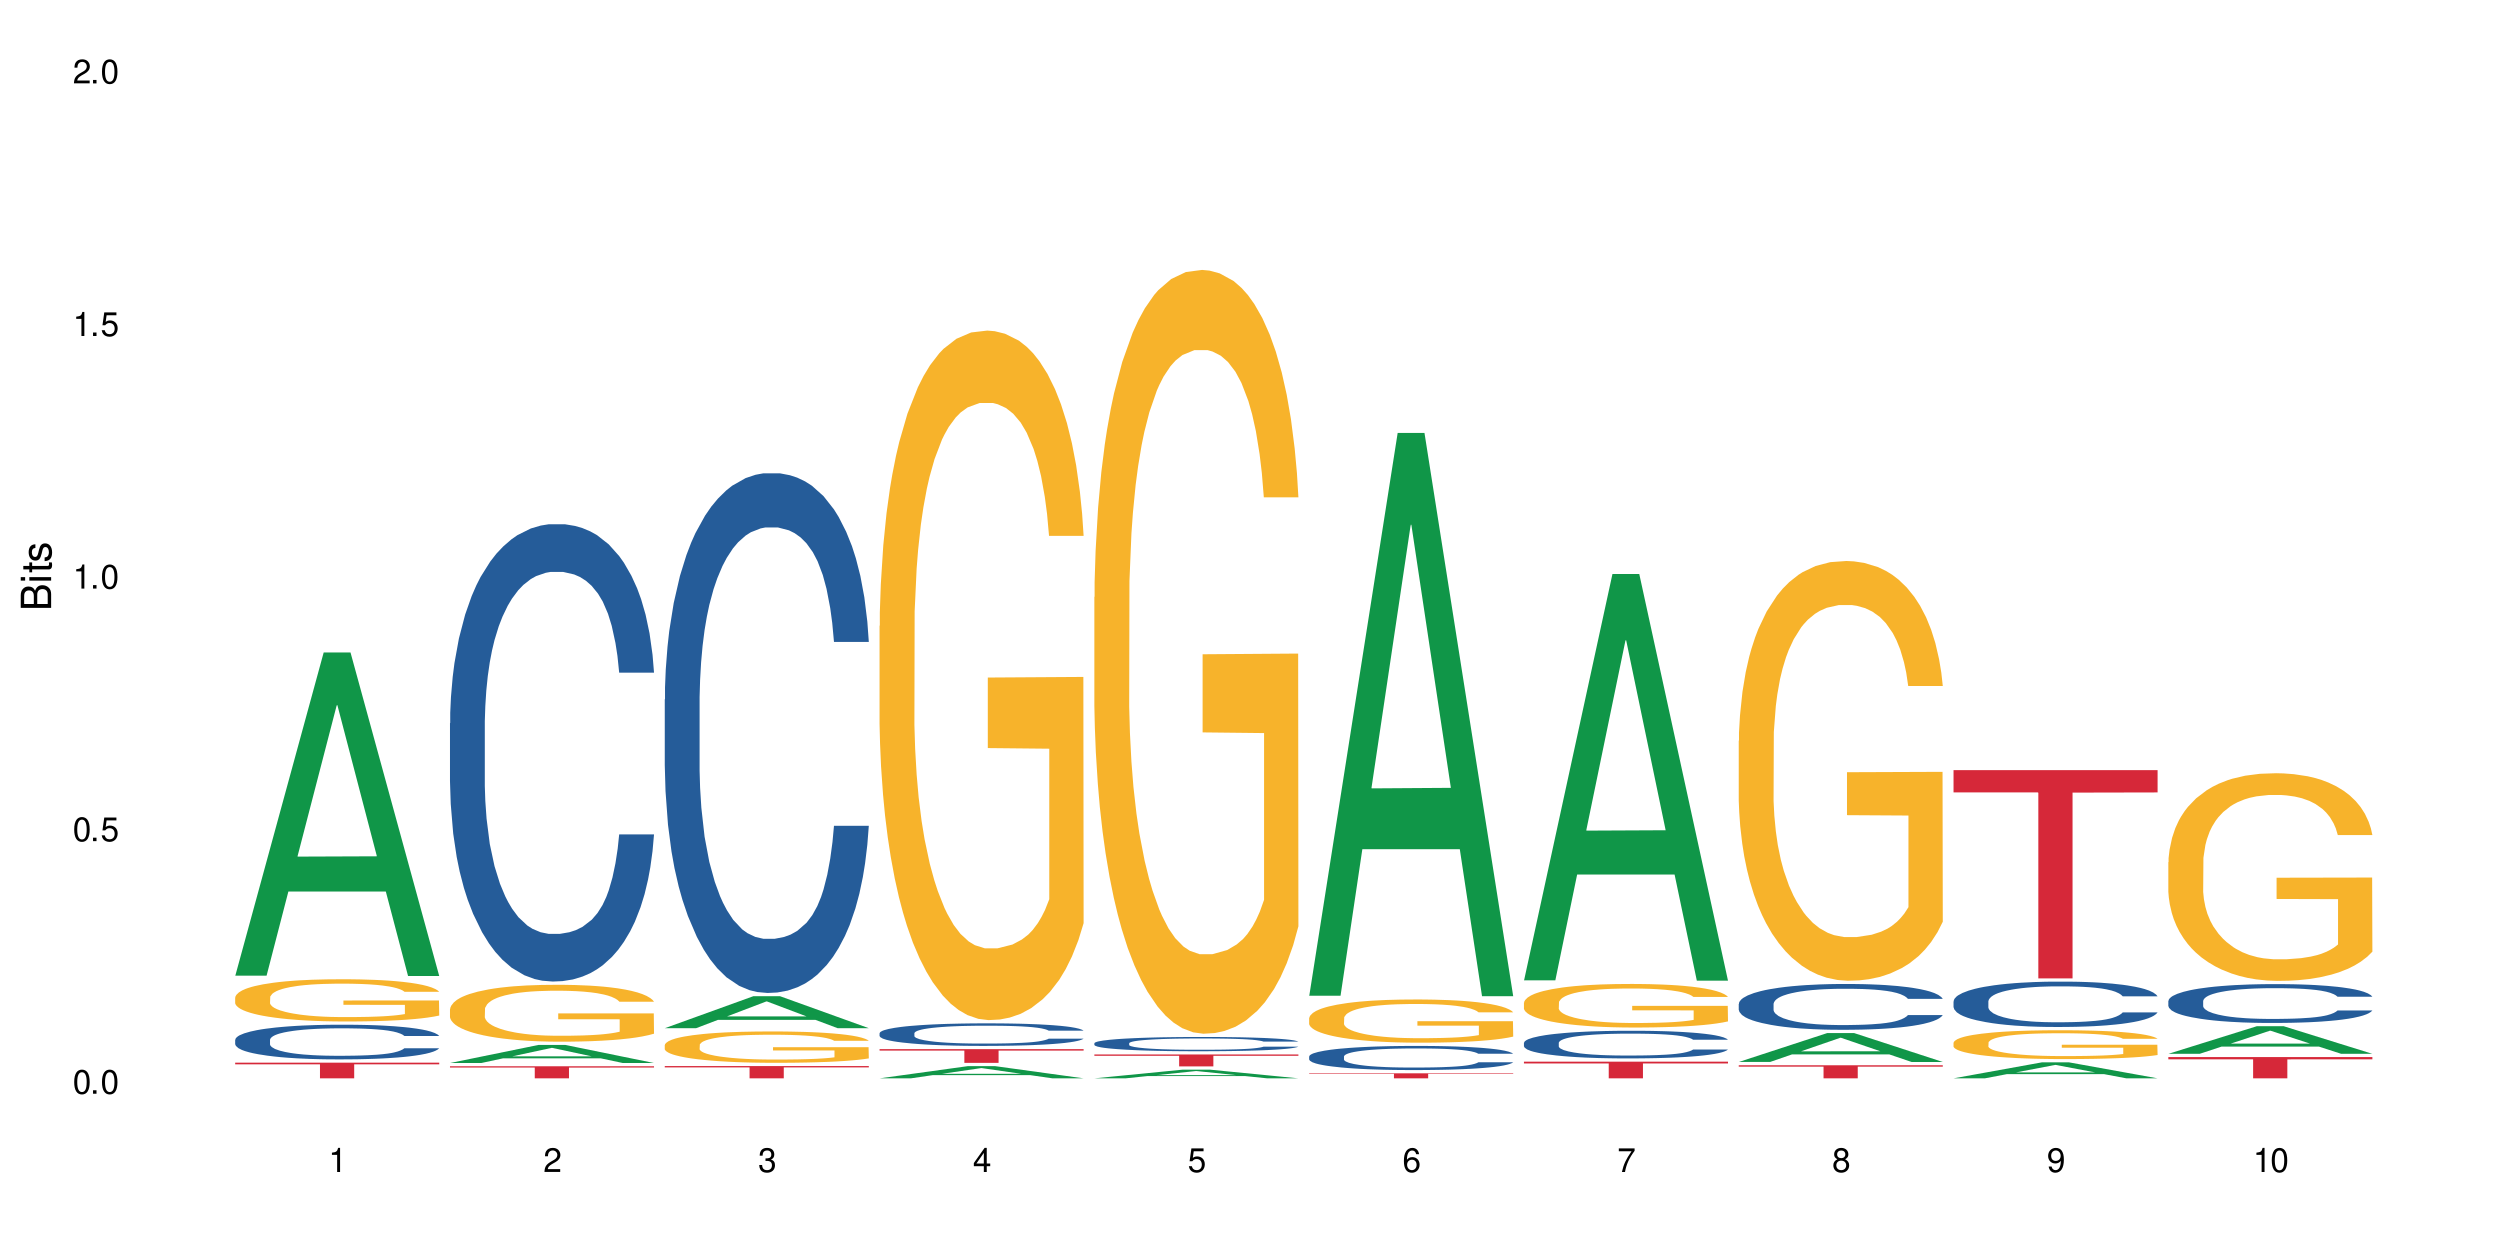 <?xml version="1.0" encoding="UTF-8"?>
<svg xmlns="http://www.w3.org/2000/svg" xmlns:xlink="http://www.w3.org/1999/xlink" width="720" height="360" viewBox="0 0 720 360">
<defs>
<g>
<g id="glyph-0-0">
</g>
<g id="glyph-0-1">
<path d="M 2.641 -6.938 C 2 -6.938 1.422 -6.656 1.078 -6.172 C 0.641 -5.562 0.406 -4.641 0.406 -3.359 C 0.406 -1.016 1.188 0.219 2.641 0.219 C 4.078 0.219 4.859 -1.016 4.859 -3.297 C 4.859 -4.641 4.656 -5.547 4.203 -6.172 C 3.844 -6.656 3.281 -6.938 2.641 -6.938 Z M 2.641 -6.188 C 3.547 -6.188 4 -5.25 4 -3.375 C 4 -1.406 3.562 -0.484 2.625 -0.484 C 1.734 -0.484 1.281 -1.438 1.281 -3.344 C 1.281 -5.25 1.734 -6.188 2.641 -6.188 Z M 2.641 -6.188 "/>
</g>
<g id="glyph-0-2">
<path d="M 1.828 -1 L 0.828 -1 L 0.828 0 L 1.828 0 Z M 1.828 -1 "/>
</g>
<g id="glyph-0-3">
<path d="M 4.562 -6.797 L 1.062 -6.797 L 0.547 -3.094 L 1.328 -3.094 C 1.719 -3.562 2.047 -3.734 2.578 -3.734 C 3.484 -3.734 4.062 -3.109 4.062 -2.094 C 4.062 -1.125 3.484 -0.531 2.578 -0.531 C 1.828 -0.531 1.375 -0.906 1.188 -1.672 L 0.328 -1.672 C 0.453 -1.109 0.547 -0.844 0.75 -0.594 C 1.125 -0.078 1.828 0.219 2.594 0.219 C 3.969 0.219 4.922 -0.781 4.922 -2.219 C 4.922 -3.562 4.031 -4.484 2.719 -4.484 C 2.25 -4.484 1.859 -4.359 1.469 -4.062 L 1.734 -5.969 L 4.562 -5.969 Z M 4.562 -6.797 "/>
</g>
<g id="glyph-0-4">
<path d="M 2.484 -4.938 L 2.484 0 L 3.328 0 L 3.328 -6.938 L 2.766 -6.938 C 2.469 -5.875 2.281 -5.734 0.984 -5.562 L 0.984 -4.938 Z M 2.484 -4.938 "/>
</g>
<g id="glyph-0-5">
<path d="M 4.859 -0.828 L 1.281 -0.828 C 1.359 -1.406 1.672 -1.781 2.5 -2.281 L 3.469 -2.828 C 4.406 -3.344 4.906 -4.062 4.906 -4.906 C 4.906 -5.484 4.672 -6.031 4.266 -6.406 C 3.859 -6.766 3.375 -6.938 2.719 -6.938 C 1.859 -6.938 1.219 -6.625 0.844 -6.031 C 0.609 -5.672 0.5 -5.234 0.484 -4.531 L 1.328 -4.531 C 1.359 -5.016 1.406 -5.281 1.531 -5.516 C 1.75 -5.938 2.188 -6.203 2.703 -6.203 C 3.469 -6.203 4.031 -5.641 4.031 -4.891 C 4.031 -4.344 3.719 -3.859 3.125 -3.516 L 2.234 -3 C 0.812 -2.172 0.406 -1.531 0.328 -0.016 L 4.859 -0.016 Z M 4.859 -0.828 "/>
</g>
<g id="glyph-0-6">
<path d="M 2.125 -3.188 L 2.578 -3.188 C 3.5 -3.188 3.984 -2.766 3.984 -1.922 C 3.984 -1.062 3.469 -0.531 2.594 -0.531 C 1.656 -0.531 1.203 -1 1.156 -2.016 L 0.312 -2.016 C 0.344 -1.453 0.438 -1.094 0.609 -0.781 C 0.953 -0.109 1.625 0.219 2.547 0.219 C 3.953 0.219 4.859 -0.625 4.859 -1.938 C 4.859 -2.828 4.516 -3.297 3.703 -3.594 C 4.344 -3.844 4.656 -4.328 4.656 -5.031 C 4.656 -6.219 3.875 -6.938 2.578 -6.938 C 1.203 -6.938 0.484 -6.172 0.453 -4.703 L 1.297 -4.703 C 1.312 -5.125 1.344 -5.359 1.453 -5.578 C 1.641 -5.969 2.062 -6.203 2.594 -6.203 C 3.344 -6.203 3.797 -5.75 3.797 -5 C 3.797 -4.516 3.609 -4.219 3.25 -4.047 C 3.016 -3.953 2.703 -3.922 2.125 -3.906 Z M 2.125 -3.188 "/>
</g>
<g id="glyph-0-7">
<path d="M 3.141 -1.672 L 3.141 0 L 3.984 0 L 3.984 -1.672 L 4.984 -1.672 L 4.984 -2.438 L 3.984 -2.438 L 3.984 -6.938 L 3.359 -6.938 L 0.266 -2.578 L 0.266 -1.672 Z M 3.141 -2.438 L 1 -2.438 L 3.141 -5.5 Z M 3.141 -2.438 "/>
</g>
<g id="glyph-0-8">
<path d="M 4.781 -5.125 C 4.609 -6.266 3.891 -6.938 2.844 -6.938 C 2.094 -6.938 1.422 -6.578 1.031 -5.953 C 0.594 -5.266 0.406 -4.422 0.406 -3.172 C 0.406 -2 0.578 -1.25 0.984 -0.641 C 1.359 -0.078 1.953 0.219 2.703 0.219 C 3.984 0.219 4.922 -0.75 4.922 -2.094 C 4.922 -3.375 4.062 -4.281 2.844 -4.281 C 2.172 -4.281 1.641 -4.031 1.281 -3.516 C 1.281 -5.234 1.828 -6.188 2.797 -6.188 C 3.391 -6.188 3.797 -5.797 3.938 -5.125 Z M 2.734 -3.531 C 3.547 -3.531 4.062 -2.953 4.062 -2.031 C 4.062 -1.156 3.484 -0.531 2.703 -0.531 C 1.922 -0.531 1.328 -1.188 1.328 -2.078 C 1.328 -2.938 1.906 -3.531 2.734 -3.531 Z M 2.734 -3.531 "/>
</g>
<g id="glyph-0-9">
<path d="M 4.984 -6.797 L 0.438 -6.797 L 0.438 -5.969 L 4.109 -5.969 C 2.5 -3.656 1.828 -2.234 1.328 0 L 2.219 0 C 2.594 -2.172 3.453 -4.047 4.984 -6.094 Z M 4.984 -6.797 "/>
</g>
<g id="glyph-0-10">
<path d="M 3.75 -3.656 C 4.469 -4.094 4.688 -4.438 4.688 -5.078 C 4.688 -6.172 3.844 -6.938 2.641 -6.938 C 1.438 -6.938 0.594 -6.172 0.594 -5.094 C 0.594 -4.438 0.812 -4.094 1.516 -3.656 C 0.734 -3.266 0.359 -2.703 0.359 -1.922 C 0.359 -0.656 1.281 0.219 2.641 0.219 C 3.984 0.219 4.922 -0.656 4.922 -1.922 C 4.922 -2.703 4.531 -3.266 3.75 -3.656 Z M 2.641 -6.188 C 3.359 -6.188 3.812 -5.75 3.812 -5.062 C 3.812 -4.406 3.344 -3.984 2.641 -3.984 C 1.922 -3.984 1.453 -4.406 1.453 -5.078 C 1.453 -5.75 1.922 -6.188 2.641 -6.188 Z M 2.641 -3.266 C 3.484 -3.266 4.062 -2.719 4.062 -1.906 C 4.062 -1.078 3.484 -0.531 2.625 -0.531 C 1.797 -0.531 1.219 -1.094 1.219 -1.906 C 1.219 -2.719 1.781 -3.266 2.641 -3.266 Z M 2.641 -3.266 "/>
</g>
<g id="glyph-0-11">
<path d="M 0.516 -1.578 C 0.672 -0.453 1.406 0.219 2.438 0.219 C 3.188 0.219 3.859 -0.141 4.266 -0.766 C 4.688 -1.453 4.891 -2.297 4.891 -3.547 C 4.891 -4.719 4.703 -5.453 4.312 -6.078 C 3.938 -6.641 3.344 -6.938 2.594 -6.938 C 1.297 -6.938 0.359 -5.969 0.359 -4.625 C 0.359 -3.344 1.234 -2.453 2.453 -2.453 C 3.094 -2.453 3.578 -2.672 4.016 -3.203 C 4 -1.484 3.469 -0.531 2.5 -0.531 C 1.906 -0.531 1.484 -0.906 1.359 -1.578 Z M 2.578 -6.203 C 3.375 -6.203 3.969 -5.531 3.969 -4.641 C 3.969 -3.797 3.391 -3.188 2.547 -3.188 C 1.734 -3.188 1.234 -3.766 1.234 -4.688 C 1.234 -5.562 1.797 -6.203 2.578 -6.203 Z M 2.578 -6.203 "/>
</g>
<g id="glyph-1-0">
</g>
<g id="glyph-1-1">
<path d="M 0 -0.953 L 0 -4.891 C 0 -5.719 -0.234 -6.344 -0.734 -6.797 C -1.188 -7.234 -1.812 -7.469 -2.5 -7.469 C -3.547 -7.469 -4.188 -7 -4.625 -5.875 C -4.984 -6.688 -5.625 -7.094 -6.531 -7.094 C -7.172 -7.094 -7.734 -6.859 -8.141 -6.391 C -8.562 -5.922 -8.75 -5.344 -8.75 -4.5 L -8.75 -0.953 Z M -4.984 -2.062 L -7.766 -2.062 L -7.766 -4.219 C -7.766 -4.844 -7.688 -5.203 -7.453 -5.5 C -7.219 -5.812 -6.859 -5.969 -6.375 -5.969 C -5.891 -5.969 -5.531 -5.812 -5.297 -5.5 C -5.062 -5.203 -4.984 -4.844 -4.984 -4.219 Z M -0.984 -2.062 L -4 -2.062 L -4 -4.781 C -4 -5.766 -3.438 -6.359 -2.484 -6.359 C -1.547 -6.359 -0.984 -5.766 -0.984 -4.781 Z M -0.984 -2.062 "/>
</g>
<g id="glyph-1-2">
<path d="M -6.281 -1.797 L -6.281 -0.797 L 0 -0.797 L 0 -1.797 Z M -8.75 -1.797 L -8.75 -0.797 L -7.484 -0.797 L -7.484 -1.797 Z M -8.75 -1.797 "/>
</g>
<g id="glyph-1-3">
<path d="M -6.281 -3.047 L -6.281 -2.016 L -8.016 -2.016 L -8.016 -1.016 L -6.281 -1.016 L -6.281 -0.172 L -5.469 -0.172 L -5.469 -1.016 L -0.719 -1.016 C -0.078 -1.016 0.281 -1.453 0.281 -2.234 C 0.281 -2.5 0.25 -2.719 0.188 -3.047 L -0.641 -3.047 C -0.609 -2.906 -0.594 -2.766 -0.594 -2.562 C -0.594 -2.141 -0.719 -2.016 -1.156 -2.016 L -5.469 -2.016 L -5.469 -3.047 Z M -6.281 -3.047 "/>
</g>
<g id="glyph-1-4">
<path d="M -4.531 -5.25 C -5.766 -5.25 -6.469 -4.422 -6.469 -2.969 C -6.469 -1.516 -5.719 -0.562 -4.547 -0.562 C -3.562 -0.562 -3.094 -1.062 -2.734 -2.562 L -2.516 -3.484 C -2.344 -4.188 -2.094 -4.469 -1.641 -4.469 C -1.047 -4.469 -0.641 -3.875 -0.641 -3 C -0.641 -2.453 -0.797 -2 -1.062 -1.75 C -1.25 -1.594 -1.422 -1.531 -1.875 -1.469 L -1.875 -0.406 C -0.422 -0.453 0.281 -1.266 0.281 -2.922 C 0.281 -4.5 -0.5 -5.516 -1.719 -5.516 C -2.656 -5.516 -3.172 -4.984 -3.469 -3.734 L -3.703 -2.766 C -3.891 -1.953 -4.156 -1.609 -4.594 -1.609 C -5.188 -1.609 -5.547 -2.125 -5.547 -2.938 C -5.547 -3.75 -5.203 -4.172 -4.531 -4.203 Z M -4.531 -5.25 "/>
</g>
</g>
</defs>
<rect x="-72" y="-36" width="864" height="432" fill="rgb(100%, 100%, 100%)" fill-opacity="1"/>
<path fill-rule="nonzero" fill="rgb(6.275%, 58.824%, 28.235%)" fill-opacity="1" d="M 67.73 281 L 67.793 280.914 L 93.223 187.906 L 100.945 187.906 L 126.5 281.09 L 117.52 281.09 L 111.117 256.766 L 83.051 256.766 L 76.773 281 L 67.73 281 L 85.75 246.703 L 108.543 246.613 L 97.176 203.129 L 97.051 203.043 L 96.926 203.305 L 85.688 246.613 L 85.75 246.703 Z M 67.73 281 "/>
<path fill-rule="nonzero" fill="rgb(14.51%, 36.078%, 60%)" fill-opacity="1" d="M 67.73 299.465 L 67.801 299.457 L 67.801 299.238 L 68.02 298.891 L 68.52 298.453 L 69.02 298.152 L 70.312 297.613 L 72.102 297.094 L 73.965 296.691 L 75.328 296.453 L 76.547 296.273 L 79.34 295.934 L 81.133 295.762 L 83.066 295.605 L 85.434 295.449 L 87.152 295.359 L 91.023 295.215 L 93.891 295.148 L 96.113 295.121 L 100.914 295.121 L 103.781 295.16 L 105.859 295.203 L 108.152 295.277 L 110.086 295.359 L 113.457 295.559 L 116.465 295.816 L 117.828 295.961 L 119.977 296.246 L 121.625 296.52 L 122.773 296.754 L 124.062 297.094 L 125.207 297.504 L 126.07 297.969 L 126.5 298.359 L 116.465 298.359 L 115.965 297.996 L 115.391 297.715 L 114.316 297.34 L 113.238 297.074 L 111.734 296.809 L 110.375 296.637 L 108.512 296.465 L 106.863 296.355 L 105.141 296.273 L 103.492 296.219 L 100.34 296.164 L 96.684 296.164 L 95.324 296.18 L 92.527 296.254 L 91.023 296.316 L 88.871 296.445 L 87.367 296.562 L 85.578 296.746 L 84.359 296.902 L 82.852 297.141 L 81.777 297.348 L 80.559 297.648 L 79.844 297.879 L 79.199 298.133 L 78.625 298.434 L 78.195 298.754 L 77.906 299.09 L 77.766 299.418 L 77.766 300.832 L 77.906 301.164 L 78.266 301.547 L 79.199 302.102 L 80.559 302.586 L 82.137 302.969 L 83.641 303.242 L 84.5 303.371 L 85.648 303.516 L 87.441 303.699 L 90.02 303.879 L 91.523 303.953 L 93.816 304.027 L 96.184 304.062 L 99.336 304.062 L 102.133 304.027 L 103.996 303.98 L 105.93 303.91 L 108.582 303.754 L 110.23 303.605 L 111.664 303.434 L 112.738 303.262 L 113.457 303.113 L 114.531 302.832 L 115.391 302.52 L 116.035 302.203 L 116.465 301.891 L 126.5 301.891 L 126.07 302.258 L 125.422 302.613 L 124.777 302.879 L 123.777 303.195 L 122.629 303.48 L 120.98 303.797 L 119.617 304.008 L 117.828 304.238 L 116.18 304.41 L 114.387 304.566 L 111.734 304.746 L 110.016 304.84 L 108.152 304.922 L 105.93 304.992 L 103.137 305.059 L 100.125 305.094 L 97.328 305.102 L 94.32 305.086 L 92.098 305.047 L 89.16 304.965 L 85.504 304.801 L 82.852 304.629 L 80.773 304.457 L 78.984 304.273 L 76.977 304.027 L 74.395 303.625 L 72.82 303.316 L 71.746 303.059 L 70.527 302.703 L 69.664 302.383 L 68.664 301.875 L 67.945 301.227 L 67.73 300.723 Z M 67.73 299.465 "/>
<path fill-rule="nonzero" fill="rgb(96.863%, 70.196%, 16.863%)" fill-opacity="1" d="M 67.73 287.234 L 67.801 287.223 L 67.801 287 L 68.09 286.5 L 68.805 285.812 L 69.738 285.246 L 70.742 284.801 L 71.387 284.566 L 72.461 284.234 L 73.395 283.988 L 75.758 283.488 L 78.77 283.023 L 80.418 282.824 L 82.281 282.633 L 84.93 282.422 L 86.148 282.344 L 89.875 282.168 L 94.105 282.059 L 98.762 282.023 L 100.914 282.035 L 103.852 282.078 L 107.863 282.203 L 110.16 282.312 L 111.949 282.422 L 113.812 282.566 L 116.105 282.789 L 118.258 283.055 L 119.977 283.324 L 121.695 283.656 L 123.129 284.012 L 124.348 284.402 L 125.422 284.867 L 126.07 285.258 L 126.5 285.645 L 116.535 285.645 L 115.965 285.258 L 115.32 284.957 L 114.242 284.59 L 113.168 284.324 L 112.094 284.113 L 110.086 283.824 L 108.367 283.645 L 106.215 283.488 L 104.137 283.391 L 101.773 283.324 L 100.34 283.301 L 96.543 283.301 L 93.102 283.379 L 91.094 283.469 L 89.66 283.555 L 87.656 283.723 L 86.438 283.855 L 85.719 283.945 L 83.57 284.289 L 82.137 284.602 L 81.348 284.812 L 80.344 285.145 L 79.629 285.445 L 78.84 285.891 L 78.41 286.223 L 77.836 286.977 L 77.766 288.977 L 77.98 289.398 L 78.41 289.855 L 78.984 290.254 L 79.844 290.676 L 80.703 291 L 82.207 291.434 L 83.496 291.723 L 84.5 291.91 L 86.438 292.211 L 87.227 292.309 L 89.09 292.512 L 91.023 292.664 L 93.387 292.801 L 95.18 292.867 L 98.047 292.922 L 101.703 292.922 L 106 292.855 L 108.727 292.766 L 110.59 292.676 L 111.809 292.598 L 113.312 292.477 L 114.387 292.367 L 115.391 292.242 L 116.609 292.055 L 116.609 289.398 L 98.906 289.387 L 98.906 288.145 L 126.426 288.133 L 126.5 292.477 L 124.992 292.777 L 123.129 293.066 L 121.34 293.289 L 119.477 293.477 L 116.824 293.688 L 114.672 293.82 L 111.375 293.977 L 108.367 294.078 L 105.215 294.145 L 102.418 294.176 L 99.121 294.188 L 96.184 294.164 L 93.031 294.098 L 90.52 294.008 L 88.227 293.898 L 85.934 293.754 L 83.066 293.52 L 81.203 293.332 L 79.27 293.098 L 77.336 292.82 L 75.613 292.52 L 74.469 292.289 L 73.32 292.02 L 72.102 291.688 L 70.957 291.309 L 70.098 290.965 L 69.309 290.578 L 68.734 290.211 L 68.16 289.711 L 67.875 289.312 L 67.73 288.965 Z M 67.73 287.234 "/>
<path fill-rule="nonzero" fill="rgb(83.922%, 15.686%, 22.353%)" fill-opacity="1" d="M 67.73 306.039 L 126.5 306.039 L 126.5 306.523 L 102.008 306.527 L 102.008 310.562 L 92.152 310.562 L 92.152 306.531 L 92.008 306.523 L 67.73 306.523 Z M 67.73 306.039 "/>
<path fill-rule="nonzero" fill="rgb(6.275%, 58.824%, 28.235%)" fill-opacity="1" d="M 129.594 306.145 L 129.656 306.141 L 155.082 300.941 L 162.805 300.941 L 188.359 306.152 L 179.383 306.152 L 172.977 304.793 L 144.91 304.793 L 138.633 306.145 L 129.594 306.145 L 147.613 304.23 L 170.402 304.223 L 159.039 301.793 L 158.914 301.789 L 158.789 301.805 L 147.547 304.223 L 147.613 304.23 Z M 129.594 306.145 "/>
<path fill-rule="nonzero" fill="rgb(14.51%, 36.078%, 60%)" fill-opacity="1" d="M 129.594 208.293 L 129.664 208.172 L 129.664 205.285 L 129.879 200.711 L 130.379 194.934 L 130.883 190.961 L 132.172 183.859 L 133.965 176.996 L 135.828 171.699 L 137.188 168.57 L 138.406 166.164 L 141.203 161.711 L 142.992 159.422 L 144.93 157.375 L 147.293 155.328 L 149.016 154.125 L 152.883 152.199 L 155.75 151.359 L 157.973 150.996 L 162.773 150.996 L 165.641 151.477 L 167.719 152.078 L 170.012 153.043 L 171.949 154.125 L 175.316 156.773 L 178.324 160.145 L 179.688 162.07 L 181.836 165.801 L 183.484 169.414 L 184.633 172.543 L 185.922 176.996 L 187.07 182.414 L 187.93 188.551 L 188.359 193.727 L 178.324 193.727 L 177.824 188.914 L 177.25 185.184 L 176.176 180.246 L 175.102 176.758 L 173.598 173.266 L 172.234 170.977 L 170.371 168.691 L 168.723 167.246 L 167.004 166.164 L 165.355 165.441 L 162.199 164.719 L 158.547 164.719 L 157.184 164.961 L 154.391 165.922 L 152.883 166.766 L 150.734 168.449 L 149.23 170.016 L 147.438 172.422 L 146.219 174.469 L 144.715 177.598 L 143.641 180.367 L 142.422 184.34 L 141.703 187.348 L 141.059 190.719 L 140.484 194.691 L 140.055 198.902 L 139.77 203.359 L 139.625 207.691 L 139.625 226.348 L 139.77 230.684 L 140.129 235.738 L 141.059 243.082 L 142.422 249.461 L 143.996 254.516 L 145.504 258.125 L 146.363 259.812 L 147.508 261.738 L 149.301 264.145 L 151.879 266.555 L 153.387 267.516 L 155.68 268.48 L 158.043 268.961 L 161.199 268.961 L 163.992 268.48 L 165.855 267.875 L 167.789 266.914 L 170.441 264.867 L 172.09 262.941 L 173.523 260.656 L 174.598 258.367 L 175.316 256.441 L 176.391 252.711 L 177.25 248.617 L 177.895 244.406 L 178.324 240.312 L 188.359 240.312 L 187.93 245.125 L 187.285 249.82 L 186.641 253.312 L 185.637 257.523 L 184.488 261.258 L 182.84 265.469 L 181.48 268.238 L 179.688 271.246 L 178.039 273.535 L 176.246 275.582 L 173.598 277.988 L 171.875 279.191 L 170.012 280.273 L 167.789 281.238 L 164.996 282.082 L 161.984 282.562 L 159.191 282.684 L 156.18 282.441 L 153.957 281.961 L 151.02 280.875 L 147.367 278.711 L 144.715 276.422 L 142.637 274.137 L 140.844 271.73 L 138.836 268.48 L 136.258 263.184 L 134.68 259.09 L 133.605 255.719 L 132.387 251.023 L 131.527 246.812 L 130.523 240.07 L 129.809 231.523 L 129.594 224.906 Z M 129.594 208.293 "/>
<path fill-rule="nonzero" fill="rgb(96.863%, 70.196%, 16.863%)" fill-opacity="1" d="M 129.594 290.637 L 129.664 290.621 L 129.664 290.324 L 129.949 289.648 L 130.668 288.723 L 131.598 287.957 L 132.602 287.359 L 133.246 287.047 L 134.32 286.598 L 135.254 286.266 L 137.617 285.594 L 140.629 284.965 L 142.277 284.695 L 144.141 284.441 L 146.793 284.156 L 148.012 284.051 L 151.738 283.812 L 155.965 283.664 L 160.625 283.617 L 162.773 283.633 L 165.711 283.691 L 169.727 283.855 L 172.02 284.008 L 173.812 284.156 L 175.676 284.352 L 177.969 284.648 L 180.117 285.008 L 181.836 285.367 L 183.559 285.816 L 184.992 286.297 L 186.211 286.82 L 187.285 287.449 L 187.93 287.973 L 188.359 288.496 L 178.398 288.496 L 177.824 287.973 L 177.18 287.57 L 176.105 287.074 L 175.031 286.715 L 173.953 286.434 L 171.949 286.043 L 170.227 285.805 L 168.078 285.594 L 166 285.457 L 163.633 285.367 L 162.199 285.34 L 158.402 285.34 L 154.961 285.445 L 152.957 285.562 L 151.523 285.684 L 149.516 285.906 L 148.297 286.086 L 147.582 286.207 L 145.43 286.672 L 143.996 287.09 L 143.207 287.375 L 142.207 287.824 L 141.488 288.227 L 140.699 288.828 L 140.27 289.277 L 139.695 290.293 L 139.625 292.988 L 139.84 293.559 L 140.27 294.172 L 140.844 294.711 L 141.703 295.277 L 142.562 295.711 L 144.07 296.297 L 145.359 296.684 L 146.363 296.941 L 148.297 297.344 L 149.086 297.48 L 150.949 297.746 L 152.883 297.957 L 155.25 298.137 L 157.039 298.227 L 159.906 298.301 L 163.562 298.301 L 167.863 298.211 L 170.586 298.094 L 172.449 297.973 L 173.668 297.867 L 175.172 297.703 L 176.246 297.555 L 177.25 297.391 L 178.469 297.133 L 178.469 293.559 L 160.766 293.543 L 160.766 291.867 L 188.289 291.852 L 188.359 297.703 L 186.855 298.105 L 184.992 298.496 L 183.199 298.797 L 181.336 299.051 L 178.684 299.336 L 176.535 299.516 L 173.238 299.723 L 170.227 299.859 L 167.074 299.949 L 164.277 299.992 L 160.984 300.008 L 158.043 299.977 L 154.891 299.887 L 152.383 299.77 L 150.09 299.617 L 147.797 299.426 L 144.93 299.109 L 143.066 298.855 L 141.129 298.543 L 139.195 298.168 L 137.477 297.762 L 136.328 297.449 L 135.184 297.09 L 133.965 296.641 L 132.816 296.133 L 131.957 295.668 L 131.168 295.145 L 130.594 294.648 L 130.023 293.977 L 129.734 293.438 L 129.594 292.973 Z M 129.594 290.637 "/>
<path fill-rule="nonzero" fill="rgb(83.922%, 15.686%, 22.353%)" fill-opacity="1" d="M 129.594 307.086 L 188.359 307.086 L 188.359 307.457 L 163.867 307.461 L 163.867 310.562 L 154.012 310.562 L 154.012 307.465 L 153.871 307.457 L 129.594 307.457 Z M 129.594 307.086 "/>
<path fill-rule="nonzero" fill="rgb(6.275%, 58.824%, 28.235%)" fill-opacity="1" d="M 191.453 296.113 L 191.516 296.105 L 216.945 286.914 L 224.668 286.914 L 250.219 296.121 L 241.242 296.121 L 234.84 293.719 L 206.773 293.719 L 200.492 296.113 L 191.453 296.113 L 209.473 292.723 L 232.266 292.715 L 220.898 288.418 L 220.773 288.41 L 220.648 288.434 L 209.41 292.715 L 209.473 292.723 Z M 191.453 296.113 "/>
<path fill-rule="nonzero" fill="rgb(14.51%, 36.078%, 60%)" fill-opacity="1" d="M 191.453 201.438 L 191.523 201.301 L 191.523 198.016 L 191.738 192.816 L 192.242 186.25 L 192.742 181.738 L 194.031 173.668 L 195.824 165.867 L 197.688 159.852 L 199.051 156.293 L 200.27 153.559 L 203.062 148.496 L 204.855 145.895 L 206.789 143.57 L 209.156 141.246 L 210.875 139.879 L 214.746 137.688 L 217.613 136.73 L 219.832 136.32 L 224.637 136.32 L 227.5 136.867 L 229.582 137.551 L 231.875 138.645 L 233.809 139.879 L 237.176 142.887 L 240.188 146.719 L 241.547 148.906 L 243.699 153.148 L 245.348 157.25 L 246.492 160.809 L 247.785 165.867 L 248.93 172.023 L 249.789 179 L 250.219 184.883 L 240.188 184.883 L 239.684 179.41 L 239.113 175.172 L 238.035 169.562 L 236.961 165.594 L 235.457 161.629 L 234.094 159.027 L 232.23 156.43 L 230.582 154.789 L 228.863 153.559 L 227.215 152.734 L 224.062 151.914 L 220.406 151.914 L 219.043 152.188 L 216.25 153.285 L 214.746 154.242 L 212.594 156.156 L 211.09 157.934 L 209.297 160.672 L 208.078 162.996 L 206.574 166.555 L 205.5 169.699 L 204.281 174.215 L 203.566 177.633 L 202.918 181.465 L 202.348 185.977 L 201.918 190.766 L 201.629 195.828 L 201.484 200.754 L 201.484 221.957 L 201.629 226.883 L 201.988 232.625 L 202.918 240.973 L 204.281 248.223 L 205.859 253.969 L 207.363 258.07 L 208.223 259.988 L 209.371 262.176 L 211.16 264.91 L 213.742 267.648 L 215.246 268.742 L 217.539 269.836 L 219.906 270.383 L 223.059 270.383 L 225.852 269.836 L 227.715 269.152 L 229.652 268.059 L 232.305 265.73 L 233.953 263.543 L 235.387 260.945 L 236.461 258.344 L 237.176 256.156 L 238.254 251.914 L 239.113 247.266 L 239.758 242.477 L 240.188 237.824 L 250.219 237.824 L 249.789 243.297 L 249.145 248.633 L 248.5 252.598 L 247.496 257.387 L 246.352 261.629 L 244.703 266.414 L 243.34 269.562 L 241.547 272.98 L 239.898 275.582 L 238.109 277.906 L 235.457 280.645 L 233.738 282.012 L 231.875 283.242 L 229.652 284.336 L 226.855 285.293 L 223.848 285.84 L 221.051 285.977 L 218.043 285.703 L 215.82 285.156 L 212.883 283.926 L 209.227 281.465 L 206.574 278.863 L 204.496 276.266 L 202.703 273.531 L 200.699 269.836 L 198.117 263.816 L 196.543 259.164 L 195.465 255.336 L 194.246 250 L 193.387 245.211 L 192.383 237.551 L 191.668 227.84 L 191.453 220.316 Z M 191.453 201.438 "/>
<path fill-rule="nonzero" fill="rgb(96.863%, 70.196%, 16.863%)" fill-opacity="1" d="M 191.453 300.926 L 191.523 300.918 L 191.523 300.754 L 191.812 300.383 L 192.527 299.871 L 193.461 299.449 L 194.461 299.117 L 195.109 298.945 L 196.184 298.699 L 197.113 298.516 L 199.48 298.145 L 202.488 297.797 L 204.137 297.648 L 206 297.508 L 208.652 297.352 L 209.871 297.297 L 213.598 297.164 L 217.828 297.082 L 222.484 297.055 L 224.637 297.062 L 227.574 297.098 L 231.586 297.188 L 233.879 297.27 L 235.672 297.352 L 237.535 297.461 L 239.828 297.625 L 241.98 297.824 L 243.699 298.02 L 245.418 298.27 L 246.852 298.531 L 248.07 298.82 L 249.145 299.168 L 249.789 299.457 L 250.219 299.746 L 240.258 299.746 L 239.684 299.457 L 239.039 299.234 L 237.965 298.961 L 236.891 298.766 L 235.816 298.605 L 233.809 298.395 L 232.09 298.262 L 229.938 298.145 L 227.859 298.07 L 225.496 298.02 L 224.062 298.004 L 220.262 298.004 L 216.824 298.062 L 214.816 298.129 L 213.383 298.195 L 211.375 298.32 L 210.156 298.418 L 209.441 298.484 L 207.293 298.738 L 205.859 298.969 L 205.07 299.129 L 204.066 299.375 L 203.348 299.598 L 202.562 299.926 L 202.133 300.176 L 201.559 300.734 L 201.484 302.223 L 201.703 302.535 L 202.133 302.875 L 202.703 303.172 L 203.566 303.484 L 204.426 303.723 L 205.93 304.047 L 207.219 304.258 L 208.223 304.398 L 210.156 304.621 L 210.945 304.695 L 212.809 304.844 L 214.746 304.961 L 217.109 305.059 L 218.902 305.109 L 221.77 305.152 L 225.422 305.152 L 229.723 305.102 L 232.445 305.035 L 234.309 304.969 L 235.527 304.91 L 237.035 304.82 L 238.109 304.738 L 239.113 304.648 L 240.332 304.508 L 240.332 302.535 L 222.629 302.527 L 222.629 301.602 L 250.148 301.594 L 250.219 304.82 L 248.715 305.043 L 246.852 305.258 L 245.059 305.422 L 243.195 305.562 L 240.547 305.719 L 238.395 305.82 L 235.098 305.934 L 232.09 306.008 L 228.934 306.059 L 226.141 306.082 L 222.844 306.09 L 219.906 306.074 L 216.75 306.027 L 214.242 305.961 L 211.949 305.879 L 209.656 305.77 L 206.789 305.598 L 204.926 305.457 L 202.992 305.281 L 201.055 305.078 L 199.336 304.855 L 198.191 304.68 L 197.043 304.484 L 195.824 304.234 L 194.68 303.953 L 193.816 303.699 L 193.031 303.41 L 192.457 303.137 L 191.883 302.766 L 191.598 302.469 L 191.453 302.215 Z M 191.453 300.926 "/>
<path fill-rule="nonzero" fill="rgb(83.922%, 15.686%, 22.353%)" fill-opacity="1" d="M 191.453 307.027 L 250.219 307.027 L 250.219 307.406 L 225.727 307.41 L 225.727 310.562 L 215.875 310.562 L 215.875 307.41 L 215.73 307.406 L 191.453 307.406 Z M 191.453 307.027 "/>
<path fill-rule="nonzero" fill="rgb(6.275%, 58.824%, 28.235%)" fill-opacity="1" d="M 253.312 310.559 L 253.375 310.555 L 278.805 307.039 L 286.527 307.039 L 312.082 310.562 L 303.102 310.562 L 296.699 309.641 L 268.633 309.641 L 262.355 310.559 L 253.312 310.559 L 271.332 309.262 L 294.125 309.258 L 282.762 307.613 L 282.633 307.609 L 282.508 307.621 L 271.27 309.258 L 271.332 309.262 Z M 253.312 310.559 "/>
<path fill-rule="nonzero" fill="rgb(14.51%, 36.078%, 60%)" fill-opacity="1" d="M 253.312 297.555 L 253.387 297.547 L 253.387 297.406 L 253.602 297.18 L 254.102 296.895 L 254.605 296.699 L 255.895 296.348 L 257.684 296.012 L 259.547 295.75 L 260.91 295.594 L 262.129 295.477 L 264.922 295.258 L 266.715 295.145 L 268.652 295.043 L 271.016 294.941 L 272.734 294.883 L 276.605 294.789 L 279.473 294.746 L 281.695 294.727 L 286.496 294.727 L 289.363 294.75 L 291.441 294.781 L 293.734 294.828 L 295.668 294.883 L 299.039 295.012 L 302.047 295.18 L 303.41 295.273 L 305.559 295.457 L 307.207 295.637 L 308.355 295.789 L 309.645 296.012 L 310.793 296.277 L 311.652 296.578 L 312.082 296.836 L 302.047 296.836 L 301.547 296.598 L 300.973 296.414 L 299.898 296.172 L 298.824 296 L 297.316 295.828 L 295.957 295.715 L 294.094 295.602 L 292.445 295.531 L 290.723 295.477 L 289.074 295.441 L 285.922 295.406 L 282.266 295.406 L 280.906 295.418 L 278.109 295.465 L 276.605 295.504 L 274.457 295.59 L 272.949 295.664 L 271.16 295.785 L 269.941 295.887 L 268.434 296.039 L 267.359 296.176 L 266.141 296.371 L 265.426 296.52 L 264.781 296.688 L 264.207 296.883 L 263.777 297.09 L 263.492 297.309 L 263.348 297.523 L 263.348 298.445 L 263.492 298.656 L 263.848 298.906 L 264.781 299.27 L 266.141 299.582 L 267.719 299.832 L 269.223 300.012 L 270.082 300.094 L 271.23 300.188 L 273.023 300.309 L 275.602 300.426 L 277.105 300.473 L 279.402 300.523 L 281.766 300.547 L 284.918 300.547 L 287.715 300.523 L 289.578 300.492 L 291.512 300.445 L 294.164 300.344 L 295.812 300.25 L 297.246 300.137 L 298.32 300.023 L 299.039 299.93 L 300.113 299.742 L 300.973 299.543 L 301.617 299.336 L 302.047 299.133 L 312.082 299.133 L 311.652 299.371 L 311.008 299.602 L 310.363 299.773 L 309.359 299.98 L 308.211 300.164 L 306.562 300.375 L 305.203 300.508 L 303.41 300.656 L 301.762 300.77 L 299.969 300.871 L 297.316 300.992 L 295.598 301.051 L 293.734 301.102 L 291.512 301.152 L 288.719 301.191 L 285.707 301.215 L 282.914 301.223 L 279.902 301.211 L 277.68 301.188 L 274.742 301.133 L 271.086 301.027 L 268.434 300.914 L 266.355 300.801 L 264.566 300.684 L 262.559 300.523 L 259.98 300.262 L 258.402 300.059 L 257.328 299.891 L 256.109 299.66 L 255.25 299.453 L 254.246 299.121 L 253.527 298.699 L 253.312 298.371 Z M 253.312 297.555 "/>
<path fill-rule="nonzero" fill="rgb(96.863%, 70.196%, 16.863%)" fill-opacity="1" d="M 253.312 180.262 L 253.387 180.082 L 253.387 176.453 L 253.672 168.293 L 254.387 157.051 L 255.32 147.801 L 256.324 140.547 L 256.969 136.738 L 258.043 131.297 L 258.977 127.309 L 261.34 119.145 L 264.352 111.527 L 266 108.266 L 267.863 105.18 L 270.516 101.734 L 271.73 100.465 L 275.461 97.562 L 279.688 95.75 L 284.348 95.207 L 286.496 95.387 L 289.434 96.113 L 293.449 98.109 L 295.742 99.922 L 297.531 101.734 L 299.395 104.094 L 301.691 107.719 L 303.84 112.074 L 305.559 116.426 L 307.281 121.867 L 308.715 127.668 L 309.93 134.016 L 311.008 141.633 L 311.652 147.98 L 312.082 154.328 L 302.121 154.328 L 301.547 147.98 L 300.902 143.086 L 299.824 137.102 L 298.75 132.746 L 297.676 129.301 L 295.668 124.586 L 293.949 121.684 L 291.801 119.145 L 289.723 117.512 L 287.355 116.426 L 285.922 116.062 L 282.125 116.062 L 278.684 117.332 L 276.676 118.781 L 275.242 120.234 L 273.238 122.953 L 272.02 125.129 L 271.301 126.582 L 269.152 132.203 L 267.719 137.281 L 266.93 140.727 L 265.926 146.168 L 265.211 151.066 L 264.422 158.32 L 263.992 163.758 L 263.418 176.094 L 263.348 208.734 L 263.562 215.629 L 263.992 223.062 L 264.566 229.594 L 265.426 236.484 L 266.285 241.742 L 267.789 248.816 L 269.082 253.531 L 270.082 256.613 L 272.02 261.512 L 272.809 263.145 L 274.672 266.406 L 276.605 268.945 L 278.973 271.125 L 280.762 272.211 L 283.629 273.117 L 287.285 273.117 L 291.586 272.031 L 294.309 270.578 L 296.172 269.129 L 297.391 267.859 L 298.895 265.863 L 299.969 264.051 L 300.973 262.055 L 302.191 258.973 L 302.191 215.629 L 284.488 215.445 L 284.488 195.133 L 312.008 194.953 L 312.082 265.863 L 310.578 270.762 L 308.715 275.477 L 306.922 279.102 L 305.059 282.188 L 302.406 285.633 L 300.258 287.809 L 296.961 290.348 L 293.949 291.98 L 290.797 293.066 L 288 293.613 L 284.703 293.793 L 281.766 293.43 L 278.613 292.344 L 276.105 290.891 L 273.812 289.078 L 271.516 286.719 L 268.652 282.91 L 266.789 279.828 L 264.852 276.02 L 262.918 271.484 L 261.195 266.59 L 260.051 262.781 L 258.902 258.43 L 257.684 252.988 L 256.539 246.82 L 255.68 241.199 L 254.891 234.852 L 254.316 228.867 L 253.742 220.707 L 253.457 214.176 L 253.312 208.555 Z M 253.312 180.262 "/>
<path fill-rule="nonzero" fill="rgb(83.922%, 15.686%, 22.353%)" fill-opacity="1" d="M 253.312 302.156 L 312.082 302.156 L 312.082 302.578 L 287.59 302.582 L 287.59 306.105 L 277.734 306.105 L 277.734 302.586 L 277.594 302.578 L 253.312 302.578 Z M 253.312 302.156 "/>
<path fill-rule="nonzero" fill="rgb(6.275%, 58.824%, 28.235%)" fill-opacity="1" d="M 315.176 310.559 L 315.238 310.555 L 340.664 308.055 L 348.387 308.055 L 373.941 310.562 L 364.965 310.562 L 358.559 309.906 L 330.496 309.906 L 324.215 310.559 L 315.176 310.559 L 333.195 309.637 L 355.984 309.633 L 344.621 308.465 L 344.496 308.461 L 344.371 308.469 L 333.133 309.633 L 333.195 309.637 Z M 315.176 310.559 "/>
<path fill-rule="nonzero" fill="rgb(14.51%, 36.078%, 60%)" fill-opacity="1" d="M 315.176 300.438 L 315.246 300.434 L 315.246 300.344 L 315.461 300.203 L 315.961 300.023 L 316.465 299.898 L 317.754 299.676 L 319.547 299.461 L 321.41 299.297 L 322.77 299.199 L 323.988 299.125 L 326.785 298.984 L 328.578 298.914 L 330.512 298.848 L 332.875 298.785 L 334.598 298.746 L 338.465 298.688 L 341.332 298.66 L 343.555 298.648 L 348.355 298.648 L 351.223 298.664 L 353.301 298.684 L 355.594 298.715 L 357.531 298.746 L 360.898 298.832 L 363.91 298.934 L 365.27 298.996 L 367.422 299.113 L 369.07 299.227 L 370.215 299.324 L 371.504 299.461 L 372.652 299.629 L 373.512 299.824 L 373.941 299.984 L 363.91 299.984 L 363.406 299.832 L 362.832 299.719 L 361.758 299.562 L 360.684 299.453 L 359.18 299.344 L 357.816 299.273 L 355.953 299.203 L 354.305 299.156 L 352.586 299.125 L 350.938 299.102 L 347.785 299.078 L 344.129 299.078 L 342.766 299.086 L 339.973 299.117 L 338.465 299.141 L 336.316 299.195 L 334.812 299.242 L 333.02 299.32 L 331.801 299.383 L 330.297 299.48 L 329.223 299.566 L 328.004 299.691 L 327.285 299.785 L 326.641 299.891 L 326.066 300.016 L 325.637 300.145 L 325.352 300.285 L 325.207 300.422 L 325.207 301.004 L 325.352 301.137 L 325.711 301.297 L 326.641 301.523 L 328.004 301.723 L 329.578 301.883 L 331.086 301.996 L 331.945 302.047 L 333.09 302.109 L 334.883 302.184 L 337.465 302.258 L 338.969 302.289 L 341.262 302.316 L 343.625 302.332 L 346.781 302.332 L 349.574 302.316 L 351.438 302.301 L 353.375 302.27 L 356.023 302.207 L 357.672 302.145 L 359.105 302.074 L 360.184 302.004 L 360.898 301.941 L 361.973 301.824 L 362.832 301.699 L 363.48 301.566 L 363.91 301.438 L 373.941 301.438 L 373.512 301.59 L 372.867 301.734 L 372.223 301.844 L 371.219 301.977 L 370.07 302.094 L 368.422 302.223 L 367.062 302.312 L 365.27 302.406 L 363.621 302.477 L 361.832 302.539 L 359.18 302.613 L 357.457 302.652 L 355.594 302.688 L 353.375 302.715 L 350.578 302.742 L 347.57 302.758 L 344.773 302.762 L 341.762 302.754 L 339.543 302.738 L 336.602 302.707 L 332.949 302.637 L 330.297 302.566 L 328.219 302.496 L 326.426 302.418 L 324.418 302.316 L 321.84 302.152 L 320.262 302.023 L 319.188 301.918 L 317.969 301.773 L 317.109 301.641 L 316.105 301.43 L 315.391 301.164 L 315.176 300.957 Z M 315.176 300.438 "/>
<path fill-rule="nonzero" fill="rgb(96.863%, 70.196%, 16.863%)" fill-opacity="1" d="M 315.176 171.957 L 315.246 171.754 L 315.246 167.738 L 315.531 158.695 L 316.25 146.242 L 317.18 135.996 L 318.184 127.961 L 318.828 123.742 L 319.906 117.715 L 320.836 113.293 L 323.203 104.254 L 326.211 95.816 L 327.859 92.199 L 329.723 88.785 L 332.375 84.969 L 333.594 83.562 L 337.32 80.348 L 341.547 78.34 L 346.207 77.738 L 348.355 77.938 L 351.297 78.742 L 355.309 80.949 L 357.602 82.961 L 359.395 84.969 L 361.258 87.582 L 363.551 91.598 L 365.699 96.418 L 367.422 101.242 L 369.141 107.27 L 370.574 113.695 L 371.793 120.727 L 372.867 129.164 L 373.512 136.195 L 373.941 143.227 L 363.98 143.227 L 363.406 136.195 L 362.762 130.773 L 361.688 124.145 L 360.613 119.32 L 359.535 115.504 L 357.531 110.281 L 355.809 107.066 L 353.66 104.254 L 351.582 102.445 L 349.215 101.242 L 347.785 100.84 L 343.984 100.84 L 340.547 102.246 L 338.539 103.852 L 337.105 105.461 L 335.098 108.473 L 333.879 110.883 L 333.164 112.492 L 331.012 118.719 L 329.578 124.344 L 328.793 128.16 L 327.789 134.188 L 327.07 139.613 L 326.281 147.648 L 325.852 153.676 L 325.281 167.336 L 325.207 203.496 L 325.422 211.129 L 325.852 219.367 L 326.426 226.598 L 327.285 234.234 L 328.145 240.059 L 329.652 247.895 L 330.941 253.117 L 331.945 256.531 L 333.879 261.957 L 334.668 263.766 L 336.531 267.379 L 338.465 270.191 L 340.832 272.602 L 342.625 273.809 L 345.488 274.812 L 349.145 274.812 L 353.445 273.609 L 356.168 272 L 358.031 270.395 L 359.25 268.988 L 360.754 266.777 L 361.832 264.77 L 362.832 262.559 L 364.051 259.145 L 364.051 211.129 L 346.352 210.93 L 346.352 188.43 L 373.871 188.227 L 373.941 266.777 L 372.438 272.203 L 370.574 277.426 L 368.781 281.441 L 366.918 284.859 L 364.266 288.676 L 362.117 291.086 L 358.82 293.898 L 355.809 295.707 L 352.656 296.91 L 349.863 297.516 L 346.566 297.715 L 343.625 297.312 L 340.473 296.109 L 337.965 294.5 L 335.672 292.492 L 333.379 289.879 L 330.512 285.66 L 328.648 282.246 L 326.715 278.027 L 324.777 273.004 L 323.059 267.582 L 321.91 263.363 L 320.766 258.539 L 319.547 252.516 L 318.398 245.684 L 317.539 239.457 L 316.75 232.426 L 316.18 225.797 L 315.605 216.754 L 315.316 209.523 L 315.176 203.297 Z M 315.176 171.957 "/>
<path fill-rule="nonzero" fill="rgb(83.922%, 15.686%, 22.353%)" fill-opacity="1" d="M 315.176 303.695 L 373.941 303.695 L 373.941 304.062 L 349.449 304.066 L 349.449 307.121 L 339.594 307.121 L 339.594 304.07 L 339.453 304.062 L 315.176 304.062 Z M 315.176 303.695 "/>
<path fill-rule="nonzero" fill="rgb(6.275%, 58.824%, 28.235%)" fill-opacity="1" d="M 377.035 286.762 L 377.098 286.609 L 402.527 124.691 L 410.25 124.691 L 435.805 286.914 L 426.824 286.914 L 420.422 244.566 L 392.355 244.566 L 386.078 286.762 L 377.035 286.762 L 395.055 227.051 L 417.848 226.898 L 406.48 151.195 L 406.355 151.043 L 406.23 151.5 L 394.992 226.898 L 395.055 227.051 Z M 377.035 286.762 "/>
<path fill-rule="nonzero" fill="rgb(14.51%, 36.078%, 60%)" fill-opacity="1" d="M 377.035 304.254 L 377.105 304.246 L 377.105 304.094 L 377.32 303.852 L 377.824 303.547 L 378.324 303.34 L 379.617 302.965 L 381.406 302.602 L 383.27 302.324 L 384.633 302.156 L 385.852 302.031 L 388.645 301.797 L 390.438 301.676 L 392.371 301.566 L 394.738 301.457 L 396.457 301.395 L 400.328 301.293 L 403.195 301.25 L 405.414 301.23 L 410.219 301.23 L 413.086 301.254 L 415.164 301.289 L 417.457 301.34 L 419.391 301.395 L 422.758 301.535 L 425.77 301.715 L 427.133 301.816 L 429.281 302.012 L 430.93 302.203 L 432.078 302.367 L 433.367 302.602 L 434.512 302.887 L 435.375 303.211 L 435.805 303.484 L 425.77 303.484 L 425.27 303.23 L 424.695 303.035 L 423.621 302.773 L 422.543 302.59 L 421.039 302.406 L 419.68 302.285 L 417.816 302.164 L 416.168 302.086 L 414.445 302.031 L 412.797 301.992 L 409.645 301.953 L 405.988 301.953 L 404.629 301.969 L 401.832 302.02 L 400.328 302.062 L 398.176 302.152 L 396.672 302.234 L 394.879 302.359 L 393.664 302.469 L 392.156 302.633 L 391.082 302.781 L 389.863 302.988 L 389.148 303.148 L 388.504 303.324 L 387.93 303.535 L 387.5 303.758 L 387.211 303.992 L 387.07 304.223 L 387.07 305.207 L 387.211 305.434 L 387.57 305.703 L 388.504 306.09 L 389.863 306.426 L 391.441 306.691 L 392.945 306.883 L 393.805 306.973 L 394.953 307.074 L 396.742 307.199 L 399.324 307.328 L 400.828 307.379 L 403.121 307.43 L 405.488 307.453 L 408.641 307.453 L 411.438 307.43 L 413.301 307.398 L 415.234 307.348 L 417.887 307.238 L 419.535 307.137 L 420.969 307.016 L 422.043 306.895 L 422.758 306.793 L 423.836 306.598 L 424.695 306.379 L 425.34 306.16 L 425.77 305.941 L 435.805 305.941 L 435.375 306.195 L 434.727 306.445 L 434.082 306.629 L 433.078 306.852 L 431.934 307.047 L 430.285 307.27 L 428.922 307.414 L 427.133 307.574 L 425.484 307.695 L 423.691 307.805 L 421.039 307.93 L 419.32 307.992 L 417.457 308.051 L 415.234 308.102 L 412.438 308.145 L 409.43 308.172 L 406.633 308.18 L 403.625 308.164 L 401.402 308.141 L 398.465 308.082 L 394.809 307.969 L 392.156 307.848 L 390.078 307.727 L 388.289 307.602 L 386.281 307.43 L 383.699 307.148 L 382.125 306.934 L 381.047 306.754 L 379.832 306.508 L 378.969 306.285 L 377.969 305.93 L 377.25 305.48 L 377.035 305.129 Z M 377.035 304.254 "/>
<path fill-rule="nonzero" fill="rgb(96.863%, 70.196%, 16.863%)" fill-opacity="1" d="M 377.035 293.18 L 377.105 293.168 L 377.105 292.941 L 377.395 292.43 L 378.109 291.723 L 379.043 291.145 L 380.047 290.691 L 380.691 290.449 L 381.766 290.109 L 382.695 289.859 L 385.062 289.348 L 388.07 288.871 L 389.719 288.668 L 391.582 288.473 L 394.234 288.258 L 395.453 288.176 L 399.18 287.996 L 403.41 287.883 L 408.066 287.848 L 410.219 287.859 L 413.156 287.906 L 417.168 288.031 L 419.461 288.145 L 421.254 288.258 L 423.117 288.406 L 425.41 288.633 L 427.562 288.906 L 429.281 289.18 L 431 289.52 L 432.434 289.883 L 433.652 290.281 L 434.727 290.758 L 435.375 291.156 L 435.805 291.555 L 425.84 291.555 L 425.27 291.156 L 424.621 290.848 L 423.547 290.473 L 422.473 290.199 L 421.398 289.984 L 419.391 289.688 L 417.672 289.508 L 415.52 289.348 L 413.441 289.246 L 411.078 289.18 L 409.645 289.156 L 405.848 289.156 L 402.406 289.234 L 400.398 289.324 L 398.965 289.418 L 396.961 289.586 L 395.742 289.723 L 395.023 289.812 L 392.875 290.168 L 391.441 290.484 L 390.652 290.699 L 389.648 291.043 L 388.934 291.348 L 388.145 291.805 L 387.715 292.145 L 387.141 292.918 L 387.07 294.965 L 387.285 295.395 L 387.715 295.863 L 388.289 296.27 L 389.148 296.703 L 390.008 297.031 L 391.512 297.477 L 392.801 297.773 L 393.805 297.965 L 395.742 298.273 L 396.527 298.375 L 398.391 298.578 L 400.328 298.738 L 402.691 298.875 L 404.484 298.941 L 407.352 299 L 411.008 299 L 415.305 298.93 L 418.031 298.84 L 419.895 298.75 L 421.109 298.668 L 422.617 298.543 L 423.691 298.43 L 424.695 298.305 L 425.914 298.113 L 425.914 295.395 L 408.211 295.383 L 408.211 294.113 L 435.73 294.102 L 435.805 298.543 L 434.297 298.852 L 432.434 299.148 L 430.645 299.375 L 428.781 299.566 L 426.129 299.785 L 423.977 299.922 L 420.68 300.078 L 417.672 300.18 L 414.52 300.25 L 411.723 300.285 L 408.426 300.297 L 405.488 300.273 L 402.336 300.203 L 399.824 300.113 L 397.531 300 L 395.238 299.852 L 392.371 299.613 L 390.508 299.422 L 388.574 299.18 L 386.641 298.898 L 384.918 298.59 L 383.773 298.352 L 382.625 298.078 L 381.406 297.738 L 380.262 297.352 L 379.398 297 L 378.613 296.602 L 378.039 296.227 L 377.465 295.715 L 377.18 295.305 L 377.035 294.953 Z M 377.035 293.18 "/>
<path fill-rule="nonzero" fill="rgb(83.922%, 15.686%, 22.353%)" fill-opacity="1" d="M 377.035 309.113 L 435.805 309.113 L 435.805 309.27 L 411.312 309.27 L 411.312 310.562 L 401.457 310.562 L 401.457 309.27 L 377.035 309.27 Z M 377.035 309.113 "/>
<path fill-rule="nonzero" fill="rgb(6.275%, 58.824%, 28.235%)" fill-opacity="1" d="M 438.895 282.332 L 438.957 282.223 L 464.387 165.309 L 472.109 165.309 L 497.664 282.441 L 488.688 282.441 L 482.281 251.867 L 454.215 251.867 L 447.938 282.332 L 438.895 282.332 L 456.914 239.219 L 479.707 239.109 L 468.344 184.445 L 468.219 184.336 L 468.09 184.668 L 456.852 239.109 L 456.914 239.219 Z M 438.895 282.332 "/>
<path fill-rule="nonzero" fill="rgb(14.51%, 36.078%, 60%)" fill-opacity="1" d="M 438.895 300.328 L 438.969 300.32 L 438.969 300.145 L 439.184 299.867 L 439.684 299.52 L 440.188 299.277 L 441.477 298.848 L 443.27 298.434 L 445.133 298.113 L 446.492 297.926 L 447.711 297.781 L 450.508 297.512 L 452.297 297.371 L 454.234 297.25 L 456.598 297.125 L 458.316 297.051 L 462.188 296.938 L 465.055 296.887 L 467.277 296.863 L 472.078 296.863 L 474.945 296.891 L 477.023 296.93 L 479.316 296.988 L 481.254 297.051 L 484.621 297.211 L 487.629 297.418 L 488.992 297.531 L 491.141 297.758 L 492.789 297.977 L 493.938 298.164 L 495.227 298.434 L 496.375 298.762 L 497.234 299.133 L 497.664 299.445 L 487.629 299.445 L 487.129 299.156 L 486.555 298.93 L 485.48 298.633 L 484.406 298.422 L 482.898 298.211 L 481.539 298.07 L 479.676 297.934 L 478.027 297.844 L 476.309 297.781 L 474.66 297.738 L 471.504 297.691 L 467.852 297.691 L 466.488 297.707 L 463.691 297.766 L 462.188 297.816 L 460.039 297.918 L 458.535 298.012 L 456.742 298.16 L 455.523 298.281 L 454.02 298.473 L 452.941 298.637 L 451.727 298.879 L 451.008 299.062 L 450.363 299.266 L 449.789 299.504 L 449.359 299.758 L 449.074 300.027 L 448.93 300.289 L 448.93 301.418 L 449.074 301.68 L 449.43 301.984 L 450.363 302.43 L 451.727 302.816 L 453.301 303.121 L 454.805 303.34 L 455.668 303.441 L 456.812 303.559 L 458.605 303.703 L 461.184 303.848 L 462.691 303.906 L 464.984 303.965 L 467.348 303.992 L 470.5 303.992 L 473.297 303.965 L 475.16 303.93 L 477.094 303.871 L 479.746 303.746 L 481.395 303.629 L 482.828 303.492 L 483.902 303.352 L 484.621 303.238 L 485.695 303.012 L 486.555 302.766 L 487.199 302.508 L 487.629 302.262 L 497.664 302.262 L 497.234 302.555 L 496.59 302.836 L 495.945 303.047 L 494.941 303.301 L 493.793 303.527 L 492.145 303.781 L 490.785 303.949 L 488.992 304.133 L 487.344 304.27 L 485.551 304.395 L 482.898 304.539 L 481.18 304.613 L 479.316 304.676 L 477.094 304.734 L 474.301 304.785 L 471.289 304.816 L 468.496 304.824 L 465.484 304.809 L 463.262 304.777 L 460.324 304.715 L 456.668 304.582 L 454.02 304.445 L 451.941 304.305 L 450.148 304.16 L 448.141 303.965 L 445.562 303.645 L 443.984 303.398 L 442.91 303.191 L 441.691 302.91 L 440.832 302.656 L 439.828 302.246 L 439.109 301.73 L 438.895 301.332 Z M 438.895 300.328 "/>
<path fill-rule="nonzero" fill="rgb(96.863%, 70.196%, 16.863%)" fill-opacity="1" d="M 438.895 288.754 L 438.969 288.742 L 438.969 288.512 L 439.254 287.996 L 439.973 287.285 L 440.902 286.703 L 441.906 286.242 L 442.551 286.004 L 443.625 285.66 L 444.559 285.406 L 446.922 284.891 L 449.934 284.41 L 451.582 284.203 L 453.445 284.008 L 456.098 283.789 L 457.316 283.711 L 461.043 283.527 L 465.27 283.414 L 469.93 283.379 L 472.078 283.391 L 475.016 283.434 L 479.031 283.562 L 481.324 283.676 L 483.117 283.789 L 484.98 283.941 L 487.273 284.168 L 489.422 284.445 L 491.141 284.719 L 492.863 285.062 L 494.297 285.43 L 495.516 285.832 L 496.59 286.312 L 497.234 286.715 L 497.664 287.113 L 487.703 287.113 L 487.129 286.715 L 486.484 286.402 L 485.41 286.027 L 484.332 285.75 L 483.258 285.531 L 481.254 285.234 L 479.531 285.051 L 477.383 284.891 L 475.305 284.789 L 472.938 284.719 L 471.504 284.695 L 467.707 284.695 L 464.266 284.777 L 462.262 284.867 L 460.828 284.961 L 458.82 285.133 L 457.602 285.27 L 456.887 285.359 L 454.734 285.715 L 453.301 286.035 L 452.512 286.254 L 451.512 286.598 L 450.793 286.906 L 450.004 287.367 L 449.574 287.711 L 449 288.488 L 448.93 290.555 L 449.145 290.988 L 449.574 291.457 L 450.148 291.871 L 451.008 292.305 L 451.867 292.641 L 453.375 293.086 L 454.664 293.383 L 455.668 293.578 L 457.602 293.887 L 458.391 293.992 L 460.254 294.199 L 462.188 294.359 L 464.555 294.496 L 466.344 294.562 L 469.211 294.621 L 472.867 294.621 L 477.168 294.555 L 479.891 294.461 L 481.754 294.371 L 482.973 294.289 L 484.477 294.164 L 485.551 294.047 L 486.555 293.922 L 487.773 293.727 L 487.773 290.988 L 470.07 290.977 L 470.07 289.691 L 497.594 289.684 L 497.664 294.164 L 496.16 294.473 L 494.297 294.77 L 492.504 295 L 490.641 295.195 L 487.988 295.414 L 485.84 295.551 L 482.543 295.711 L 479.531 295.812 L 476.379 295.883 L 473.582 295.918 L 470.285 295.93 L 467.348 295.906 L 464.195 295.836 L 461.688 295.746 L 459.395 295.629 L 457.102 295.48 L 454.234 295.242 L 452.371 295.047 L 450.434 294.805 L 448.5 294.52 L 446.781 294.211 L 445.633 293.969 L 444.484 293.691 L 443.27 293.348 L 442.121 292.961 L 441.262 292.605 L 440.473 292.203 L 439.898 291.824 L 439.328 291.309 L 439.039 290.898 L 438.895 290.543 Z M 438.895 288.754 "/>
<path fill-rule="nonzero" fill="rgb(83.922%, 15.686%, 22.353%)" fill-opacity="1" d="M 438.895 305.758 L 497.664 305.758 L 497.664 306.273 L 473.172 306.277 L 473.172 310.562 L 463.316 310.562 L 463.316 306.281 L 463.176 306.273 L 438.895 306.273 Z M 438.895 305.758 "/>
<path fill-rule="nonzero" fill="rgb(6.275%, 58.824%, 28.235%)" fill-opacity="1" d="M 500.758 305.844 L 500.82 305.836 L 526.25 297.52 L 533.973 297.52 L 559.523 305.852 L 550.547 305.852 L 544.141 303.676 L 516.078 303.676 L 509.797 305.844 L 500.758 305.844 L 518.777 302.777 L 541.566 302.77 L 530.203 298.879 L 530.078 298.871 L 529.953 298.895 L 518.715 302.77 L 518.777 302.777 Z M 500.758 305.844 "/>
<path fill-rule="nonzero" fill="rgb(14.51%, 36.078%, 60%)" fill-opacity="1" d="M 500.758 289.133 L 500.828 289.121 L 500.828 288.832 L 501.043 288.375 L 501.547 287.793 L 502.047 287.398 L 503.336 286.684 L 505.129 285.996 L 506.992 285.469 L 508.355 285.152 L 509.57 284.914 L 512.367 284.465 L 514.16 284.238 L 516.094 284.031 L 518.461 283.828 L 520.18 283.707 L 524.051 283.516 L 526.914 283.43 L 529.137 283.395 L 533.938 283.395 L 536.805 283.441 L 538.883 283.504 L 541.18 283.598 L 543.113 283.707 L 546.48 283.973 L 549.492 284.309 L 550.852 284.504 L 553.004 284.875 L 554.652 285.238 L 555.797 285.551 L 557.09 285.996 L 558.234 286.539 L 559.094 287.156 L 559.523 287.672 L 549.492 287.672 L 548.988 287.191 L 548.418 286.816 L 547.34 286.324 L 546.266 285.973 L 544.762 285.625 L 543.398 285.395 L 541.535 285.168 L 539.887 285.02 L 538.168 284.914 L 536.52 284.84 L 533.367 284.77 L 529.711 284.77 L 528.348 284.793 L 525.555 284.891 L 524.051 284.973 L 521.898 285.141 L 520.395 285.297 L 518.602 285.539 L 517.383 285.746 L 515.879 286.059 L 514.805 286.336 L 513.586 286.734 L 512.867 287.035 L 512.223 287.371 L 511.652 287.77 L 511.219 288.191 L 510.934 288.637 L 510.789 289.074 L 510.789 290.941 L 510.934 291.375 L 511.293 291.883 L 512.223 292.617 L 513.586 293.258 L 515.164 293.762 L 516.668 294.125 L 517.527 294.293 L 518.676 294.484 L 520.465 294.727 L 523.047 294.969 L 524.551 295.062 L 526.844 295.16 L 529.211 295.211 L 532.363 295.211 L 535.156 295.16 L 537.02 295.102 L 538.957 295.004 L 541.609 294.801 L 543.258 294.605 L 544.691 294.379 L 545.766 294.148 L 546.48 293.957 L 547.555 293.582 L 548.418 293.172 L 549.062 292.75 L 549.492 292.34 L 559.523 292.34 L 559.094 292.82 L 558.449 293.293 L 557.805 293.641 L 556.801 294.062 L 555.656 294.438 L 554.008 294.859 L 552.645 295.137 L 550.852 295.438 L 549.203 295.668 L 547.414 295.871 L 544.762 296.113 L 543.043 296.234 L 541.18 296.344 L 538.957 296.438 L 536.16 296.523 L 533.152 296.57 L 530.355 296.582 L 527.348 296.559 L 525.125 296.512 L 522.188 296.402 L 518.531 296.188 L 515.879 295.957 L 513.801 295.727 L 512.008 295.488 L 510.004 295.16 L 507.422 294.629 L 505.844 294.219 L 504.77 293.883 L 503.551 293.414 L 502.691 292.992 L 501.688 292.316 L 500.973 291.461 L 500.758 290.797 Z M 500.758 289.133 "/>
<path fill-rule="nonzero" fill="rgb(96.863%, 70.196%, 16.863%)" fill-opacity="1" d="M 500.758 213.348 L 500.828 213.234 L 500.828 211.027 L 501.117 206.059 L 501.832 199.215 L 502.766 193.582 L 503.766 189.168 L 504.414 186.848 L 505.488 183.539 L 506.418 181.109 L 508.785 176.141 L 511.793 171.504 L 513.441 169.516 L 515.305 167.641 L 517.957 165.543 L 519.176 164.77 L 522.902 163.004 L 527.133 161.898 L 531.789 161.566 L 533.938 161.676 L 536.879 162.117 L 540.891 163.332 L 543.184 164.438 L 544.977 165.543 L 546.84 166.977 L 549.133 169.184 L 551.281 171.836 L 553.004 174.484 L 554.723 177.797 L 556.156 181.328 L 557.375 185.191 L 558.449 189.832 L 559.094 193.695 L 559.523 197.559 L 549.562 197.559 L 548.988 193.695 L 548.344 190.715 L 547.27 187.07 L 546.195 184.422 L 545.121 182.324 L 543.113 179.453 L 541.395 177.688 L 539.242 176.141 L 537.164 175.148 L 534.801 174.484 L 533.367 174.262 L 529.566 174.262 L 526.129 175.035 L 524.121 175.918 L 522.688 176.801 L 520.68 178.457 L 519.461 179.785 L 518.746 180.668 L 516.598 184.09 L 515.164 187.18 L 514.375 189.277 L 513.371 192.59 L 512.652 195.57 L 511.867 199.988 L 511.438 203.301 L 510.863 210.809 L 510.789 230.68 L 511.004 234.875 L 511.438 239.402 L 512.008 243.375 L 512.867 247.57 L 513.73 250.773 L 515.234 255.078 L 516.523 257.949 L 517.527 259.824 L 519.461 262.809 L 520.25 263.801 L 522.113 265.789 L 524.051 267.332 L 526.414 268.66 L 528.207 269.32 L 531.074 269.871 L 534.727 269.871 L 539.027 269.211 L 541.75 268.328 L 543.613 267.445 L 544.832 266.672 L 546.34 265.457 L 547.414 264.352 L 548.418 263.137 L 549.633 261.262 L 549.633 234.875 L 531.934 234.766 L 531.934 222.398 L 559.453 222.289 L 559.523 265.457 L 558.02 268.438 L 556.156 271.309 L 554.363 273.516 L 552.5 275.395 L 549.852 277.492 L 547.699 278.816 L 544.402 280.359 L 541.395 281.355 L 538.238 282.016 L 535.445 282.348 L 532.148 282.457 L 529.211 282.238 L 526.055 281.574 L 523.547 280.691 L 521.254 279.59 L 518.961 278.152 L 516.094 275.836 L 514.23 273.957 L 512.297 271.641 L 510.359 268.879 L 508.641 265.898 L 507.492 263.578 L 506.348 260.93 L 505.129 257.617 L 503.98 253.863 L 503.121 250.441 L 502.332 246.578 L 501.762 242.934 L 501.188 237.965 L 500.902 233.992 L 500.758 230.57 Z M 500.758 213.348 "/>
<path fill-rule="nonzero" fill="rgb(83.922%, 15.686%, 22.353%)" fill-opacity="1" d="M 500.758 306.789 L 559.523 306.789 L 559.523 307.191 L 535.031 307.195 L 535.031 310.562 L 525.18 310.562 L 525.18 307.199 L 525.035 307.191 L 500.758 307.191 Z M 500.758 306.789 "/>
<path fill-rule="nonzero" fill="rgb(6.275%, 58.824%, 28.235%)" fill-opacity="1" d="M 562.617 310.559 L 562.68 310.551 L 588.109 305.949 L 595.832 305.949 L 621.387 310.562 L 612.406 310.562 L 606.004 309.359 L 577.938 309.359 L 571.66 310.559 L 562.617 310.559 L 580.637 308.859 L 603.43 308.855 L 592.066 306.703 L 591.938 306.699 L 591.812 306.711 L 580.574 308.855 L 580.637 308.859 Z M 562.617 310.559 "/>
<path fill-rule="nonzero" fill="rgb(14.51%, 36.078%, 60%)" fill-opacity="1" d="M 562.617 288.395 L 562.691 288.383 L 562.691 288.098 L 562.906 287.641 L 563.406 287.07 L 563.906 286.676 L 565.199 285.973 L 566.988 285.289 L 568.852 284.766 L 570.215 284.453 L 571.434 284.215 L 574.227 283.773 L 576.02 283.547 L 577.953 283.344 L 580.32 283.141 L 582.039 283.023 L 585.91 282.832 L 588.777 282.746 L 591 282.711 L 595.801 282.711 L 598.668 282.758 L 600.746 282.82 L 603.039 282.914 L 604.973 283.023 L 608.344 283.285 L 611.352 283.617 L 612.715 283.809 L 614.863 284.18 L 616.512 284.539 L 617.66 284.848 L 618.949 285.289 L 620.098 285.828 L 620.957 286.438 L 621.387 286.949 L 611.352 286.949 L 610.852 286.473 L 610.277 286.102 L 609.203 285.613 L 608.129 285.266 L 606.621 284.922 L 605.262 284.691 L 603.398 284.465 L 601.75 284.324 L 600.027 284.215 L 598.379 284.145 L 595.227 284.074 L 591.57 284.074 L 590.211 284.098 L 587.414 284.191 L 585.91 284.277 L 583.762 284.441 L 582.254 284.598 L 580.465 284.836 L 579.246 285.039 L 577.738 285.352 L 576.664 285.625 L 575.445 286.02 L 574.73 286.316 L 574.086 286.652 L 573.512 287.047 L 573.082 287.465 L 572.793 287.906 L 572.652 288.336 L 572.652 290.184 L 572.793 290.613 L 573.152 291.117 L 574.086 291.844 L 575.445 292.477 L 577.023 292.98 L 578.527 293.336 L 579.387 293.504 L 580.535 293.695 L 582.328 293.934 L 584.906 294.172 L 586.41 294.27 L 588.707 294.363 L 591.07 294.41 L 594.223 294.41 L 597.02 294.363 L 598.883 294.305 L 600.816 294.207 L 603.469 294.004 L 605.117 293.816 L 606.551 293.586 L 607.625 293.359 L 608.344 293.172 L 609.418 292.801 L 610.277 292.395 L 610.922 291.977 L 611.352 291.57 L 621.387 291.57 L 620.957 292.047 L 620.312 292.512 L 619.664 292.859 L 618.664 293.277 L 617.516 293.648 L 615.867 294.066 L 614.504 294.34 L 612.715 294.637 L 611.066 294.867 L 609.273 295.066 L 606.621 295.309 L 604.902 295.426 L 603.039 295.535 L 600.816 295.629 L 598.023 295.715 L 595.012 295.762 L 592.219 295.773 L 589.207 295.75 L 586.984 295.699 L 584.047 295.594 L 580.391 295.379 L 577.738 295.152 L 575.66 294.926 L 573.871 294.688 L 571.863 294.363 L 569.281 293.84 L 567.707 293.434 L 566.633 293.098 L 565.414 292.633 L 564.555 292.215 L 563.551 291.547 L 562.832 290.699 L 562.617 290.043 Z M 562.617 288.395 "/>
<path fill-rule="nonzero" fill="rgb(96.863%, 70.196%, 16.863%)" fill-opacity="1" d="M 562.617 300.266 L 562.691 300.258 L 562.691 300.105 L 562.977 299.766 L 563.691 299.293 L 564.625 298.906 L 565.629 298.605 L 566.273 298.445 L 567.348 298.219 L 568.281 298.051 L 570.645 297.711 L 573.656 297.391 L 575.305 297.254 L 577.168 297.125 L 579.816 296.98 L 581.035 296.93 L 584.762 296.805 L 588.992 296.73 L 593.648 296.707 L 595.801 296.715 L 598.738 296.746 L 602.754 296.828 L 605.047 296.906 L 606.836 296.98 L 608.699 297.078 L 610.992 297.23 L 613.145 297.414 L 614.863 297.594 L 616.586 297.824 L 618.016 298.066 L 619.234 298.332 L 620.312 298.648 L 620.957 298.914 L 621.387 299.18 L 611.426 299.18 L 610.852 298.914 L 610.207 298.711 L 609.129 298.461 L 608.055 298.277 L 606.98 298.133 L 604.973 297.938 L 603.254 297.816 L 601.105 297.711 L 599.023 297.641 L 596.66 297.594 L 595.227 297.582 L 591.43 297.582 L 587.988 297.633 L 585.98 297.695 L 584.547 297.754 L 582.543 297.867 L 581.324 297.961 L 580.605 298.02 L 578.457 298.254 L 577.023 298.469 L 576.234 298.613 L 575.23 298.84 L 574.516 299.043 L 573.727 299.348 L 573.297 299.574 L 572.723 300.09 L 572.652 301.457 L 572.867 301.746 L 573.297 302.055 L 573.871 302.328 L 574.73 302.617 L 575.59 302.84 L 577.094 303.133 L 578.387 303.332 L 579.387 303.461 L 581.324 303.664 L 582.113 303.734 L 583.977 303.871 L 585.91 303.977 L 588.273 304.066 L 590.066 304.113 L 592.934 304.152 L 596.59 304.152 L 600.891 304.105 L 603.613 304.043 L 605.477 303.984 L 606.695 303.93 L 608.199 303.848 L 609.273 303.77 L 610.277 303.688 L 611.496 303.559 L 611.496 301.746 L 593.793 301.738 L 593.793 300.887 L 621.312 300.879 L 621.387 303.848 L 619.879 304.051 L 618.016 304.25 L 616.227 304.402 L 614.363 304.531 L 611.711 304.676 L 609.559 304.766 L 606.266 304.871 L 603.254 304.941 L 600.102 304.984 L 597.305 305.008 L 594.008 305.016 L 591.07 305 L 587.918 304.953 L 585.41 304.895 L 583.113 304.816 L 580.82 304.719 L 577.953 304.559 L 576.09 304.43 L 574.156 304.273 L 572.223 304.082 L 570.5 303.879 L 569.355 303.719 L 568.207 303.535 L 566.988 303.309 L 565.844 303.051 L 564.984 302.816 L 564.195 302.551 L 563.621 302.301 L 563.047 301.957 L 562.762 301.684 L 562.617 301.449 Z M 562.617 300.266 "/>
<path fill-rule="nonzero" fill="rgb(83.922%, 15.686%, 22.353%)" fill-opacity="1" d="M 562.617 221.797 L 621.387 221.797 L 621.387 228.219 L 596.895 228.273 L 596.895 281.777 L 587.039 281.777 L 587.039 228.328 L 586.895 228.219 L 562.617 228.219 Z M 562.617 221.797 "/>
<path fill-rule="nonzero" fill="rgb(6.275%, 58.824%, 28.235%)" fill-opacity="1" d="M 624.48 303.496 L 624.543 303.488 L 649.969 295.547 L 657.691 295.547 L 683.246 303.504 L 674.27 303.504 L 667.863 301.426 L 639.797 301.426 L 633.52 303.496 L 624.48 303.496 L 642.5 300.566 L 665.289 300.559 L 653.926 296.848 L 653.801 296.84 L 653.676 296.863 L 642.438 300.559 L 642.5 300.566 Z M 624.48 303.496 "/>
<path fill-rule="nonzero" fill="rgb(14.51%, 36.078%, 60%)" fill-opacity="1" d="M 624.48 288.297 L 624.551 288.289 L 624.551 288.043 L 624.766 287.652 L 625.266 287.164 L 625.77 286.824 L 627.059 286.223 L 628.852 285.641 L 630.715 285.191 L 632.074 284.926 L 633.293 284.723 L 636.09 284.344 L 637.879 284.148 L 639.816 283.977 L 642.18 283.801 L 643.902 283.699 L 647.77 283.535 L 650.637 283.465 L 652.859 283.434 L 657.66 283.434 L 660.527 283.473 L 662.605 283.527 L 664.898 283.605 L 666.836 283.699 L 670.203 283.926 L 673.215 284.211 L 674.574 284.375 L 676.727 284.691 L 678.375 284.996 L 679.52 285.262 L 680.809 285.641 L 681.957 286.102 L 682.816 286.621 L 683.246 287.062 L 673.215 287.062 L 672.711 286.652 L 672.137 286.336 L 671.062 285.918 L 669.988 285.621 L 668.484 285.324 L 667.121 285.129 L 665.258 284.938 L 663.609 284.812 L 661.891 284.723 L 660.242 284.66 L 657.086 284.598 L 653.434 284.598 L 652.07 284.617 L 649.277 284.699 L 647.77 284.773 L 645.621 284.914 L 644.117 285.047 L 642.324 285.254 L 641.105 285.426 L 639.602 285.691 L 638.527 285.926 L 637.309 286.266 L 636.59 286.52 L 635.945 286.805 L 635.371 287.145 L 634.941 287.5 L 634.656 287.879 L 634.512 288.246 L 634.512 289.832 L 634.656 290.199 L 635.016 290.629 L 635.945 291.25 L 637.309 291.793 L 638.883 292.223 L 640.391 292.527 L 641.25 292.672 L 642.395 292.836 L 644.188 293.039 L 646.766 293.242 L 648.273 293.324 L 650.566 293.406 L 652.93 293.449 L 656.086 293.449 L 658.879 293.406 L 660.742 293.355 L 662.68 293.273 L 665.328 293.102 L 666.977 292.938 L 668.41 292.742 L 669.488 292.547 L 670.203 292.387 L 671.277 292.066 L 672.137 291.723 L 672.781 291.363 L 673.215 291.016 L 683.246 291.016 L 682.816 291.426 L 682.172 291.824 L 681.527 292.121 L 680.523 292.477 L 679.375 292.793 L 677.727 293.152 L 676.367 293.387 L 674.574 293.641 L 672.926 293.836 L 671.133 294.008 L 668.484 294.215 L 666.762 294.316 L 664.898 294.41 L 662.68 294.488 L 659.883 294.562 L 656.871 294.602 L 654.078 294.613 L 651.066 294.594 L 648.848 294.551 L 645.906 294.461 L 642.254 294.273 L 639.602 294.082 L 637.523 293.887 L 635.73 293.684 L 633.723 293.406 L 631.145 292.957 L 629.566 292.609 L 628.492 292.324 L 627.273 291.926 L 626.414 291.566 L 625.41 290.996 L 624.695 290.27 L 624.48 289.707 Z M 624.48 288.297 "/>
<path fill-rule="nonzero" fill="rgb(96.863%, 70.196%, 16.863%)" fill-opacity="1" d="M 624.48 248.305 L 624.551 248.25 L 624.551 247.16 L 624.836 244.703 L 625.555 241.316 L 626.484 238.527 L 627.488 236.344 L 628.133 235.195 L 629.207 233.559 L 630.141 232.355 L 632.504 229.898 L 635.516 227.605 L 637.164 226.621 L 639.027 225.691 L 641.68 224.656 L 642.898 224.273 L 646.625 223.398 L 650.852 222.852 L 655.512 222.688 L 657.66 222.742 L 660.598 222.961 L 664.613 223.562 L 666.906 224.109 L 668.699 224.656 L 670.562 225.367 L 672.855 226.457 L 675.004 227.77 L 676.727 229.078 L 678.445 230.719 L 679.879 232.465 L 681.098 234.379 L 682.172 236.672 L 682.816 238.582 L 683.246 240.496 L 673.285 240.496 L 672.711 238.582 L 672.066 237.109 L 670.992 235.305 L 669.918 233.996 L 668.84 232.957 L 666.836 231.539 L 665.113 230.664 L 662.965 229.898 L 660.887 229.406 L 658.52 229.078 L 657.086 228.969 L 653.289 228.969 L 649.848 229.352 L 647.844 229.789 L 646.41 230.227 L 644.402 231.047 L 643.184 231.703 L 642.469 232.137 L 640.316 233.832 L 638.883 235.359 L 638.098 236.398 L 637.094 238.039 L 636.375 239.512 L 635.586 241.695 L 635.156 243.336 L 634.586 247.051 L 634.512 256.883 L 634.727 258.957 L 635.156 261.195 L 635.73 263.164 L 636.59 265.238 L 637.449 266.824 L 638.957 268.953 L 640.246 270.371 L 641.25 271.301 L 643.184 272.777 L 643.973 273.27 L 645.836 274.25 L 647.77 275.016 L 650.137 275.672 L 651.926 276 L 654.793 276.273 L 658.449 276.273 L 662.75 275.945 L 665.473 275.508 L 667.336 275.07 L 668.555 274.688 L 670.059 274.086 L 671.133 273.539 L 672.137 272.941 L 673.355 272.012 L 673.355 258.957 L 655.656 258.902 L 655.656 252.785 L 683.176 252.73 L 683.246 274.086 L 681.742 275.562 L 679.879 276.98 L 678.086 278.074 L 676.223 279.004 L 673.57 280.039 L 671.422 280.695 L 668.125 281.461 L 665.113 281.953 L 661.961 282.281 L 659.168 282.445 L 655.871 282.5 L 652.93 282.391 L 649.777 282.062 L 647.27 281.625 L 644.977 281.078 L 642.684 280.367 L 639.816 279.223 L 637.953 278.293 L 636.016 277.145 L 634.082 275.781 L 632.363 274.305 L 631.215 273.16 L 630.07 271.848 L 628.852 270.207 L 627.703 268.352 L 626.844 266.66 L 626.055 264.746 L 625.48 262.945 L 624.91 260.488 L 624.621 258.52 L 624.48 256.828 Z M 624.48 248.305 "/>
<path fill-rule="nonzero" fill="rgb(83.922%, 15.686%, 22.353%)" fill-opacity="1" d="M 624.48 304.438 L 683.246 304.438 L 683.246 305.094 L 658.754 305.098 L 658.754 310.562 L 648.898 310.562 L 648.898 305.105 L 648.758 305.094 L 624.48 305.094 Z M 624.48 304.438 "/>
<g fill="rgb(0%, 0%, 0%)" fill-opacity="1">
<use xlink:href="#glyph-0-1" x="20.965" y="314.993"/>
<use xlink:href="#glyph-0-2" x="25.965" y="314.993"/>
<use xlink:href="#glyph-0-1" x="28.965" y="314.993"/>
</g>
<g fill="rgb(0%, 0%, 0%)" fill-opacity="1">
<use xlink:href="#glyph-0-1" x="20.965" y="242.251"/>
<use xlink:href="#glyph-0-2" x="25.965" y="242.251"/>
<use xlink:href="#glyph-0-3" x="28.965" y="242.251"/>
</g>
<g fill="rgb(0%, 0%, 0%)" fill-opacity="1">
<use xlink:href="#glyph-0-4" x="20.965" y="169.509"/>
<use xlink:href="#glyph-0-2" x="25.965" y="169.509"/>
<use xlink:href="#glyph-0-1" x="28.965" y="169.509"/>
</g>
<g fill="rgb(0%, 0%, 0%)" fill-opacity="1">
<use xlink:href="#glyph-0-4" x="20.965" y="96.767"/>
<use xlink:href="#glyph-0-2" x="25.965" y="96.767"/>
<use xlink:href="#glyph-0-3" x="28.965" y="96.767"/>
</g>
<g fill="rgb(0%, 0%, 0%)" fill-opacity="1">
<use xlink:href="#glyph-0-5" x="20.965" y="24.024"/>
<use xlink:href="#glyph-0-2" x="25.965" y="24.024"/>
<use xlink:href="#glyph-0-1" x="28.965" y="24.024"/>
</g>
<g fill="rgb(0%, 0%, 0%)" fill-opacity="1">
<use xlink:href="#glyph-0-4" x="94.613" y="337.532"/>
</g>
<g fill="rgb(0%, 0%, 0%)" fill-opacity="1">
<use xlink:href="#glyph-0-5" x="156.477" y="337.532"/>
</g>
<g fill="rgb(0%, 0%, 0%)" fill-opacity="1">
<use xlink:href="#glyph-0-6" x="218.336" y="337.532"/>
</g>
<g fill="rgb(0%, 0%, 0%)" fill-opacity="1">
<use xlink:href="#glyph-0-7" x="280.199" y="337.532"/>
</g>
<g fill="rgb(0%, 0%, 0%)" fill-opacity="1">
<use xlink:href="#glyph-0-3" x="342.059" y="337.532"/>
</g>
<g fill="rgb(0%, 0%, 0%)" fill-opacity="1">
<use xlink:href="#glyph-0-8" x="403.918" y="337.532"/>
</g>
<g fill="rgb(0%, 0%, 0%)" fill-opacity="1">
<use xlink:href="#glyph-0-9" x="465.781" y="337.532"/>
</g>
<g fill="rgb(0%, 0%, 0%)" fill-opacity="1">
<use xlink:href="#glyph-0-10" x="527.641" y="337.532"/>
</g>
<g fill="rgb(0%, 0%, 0%)" fill-opacity="1">
<use xlink:href="#glyph-0-11" x="589.5" y="337.532"/>
</g>
<g fill="rgb(0%, 0%, 0%)" fill-opacity="1">
<use xlink:href="#glyph-0-4" x="648.863" y="337.532"/>
<use xlink:href="#glyph-0-1" x="653.863" y="337.532"/>
</g>
<g fill="rgb(0%, 0%, 0%)" fill-opacity="1">
<use xlink:href="#glyph-1-1" x="14.725" y="176.012"/>
<use xlink:href="#glyph-1-2" x="14.725" y="168.012"/>
<use xlink:href="#glyph-1-3" x="14.725" y="165.012"/>
<use xlink:href="#glyph-1-4" x="14.725" y="162.012"/>
</g>
</svg>
